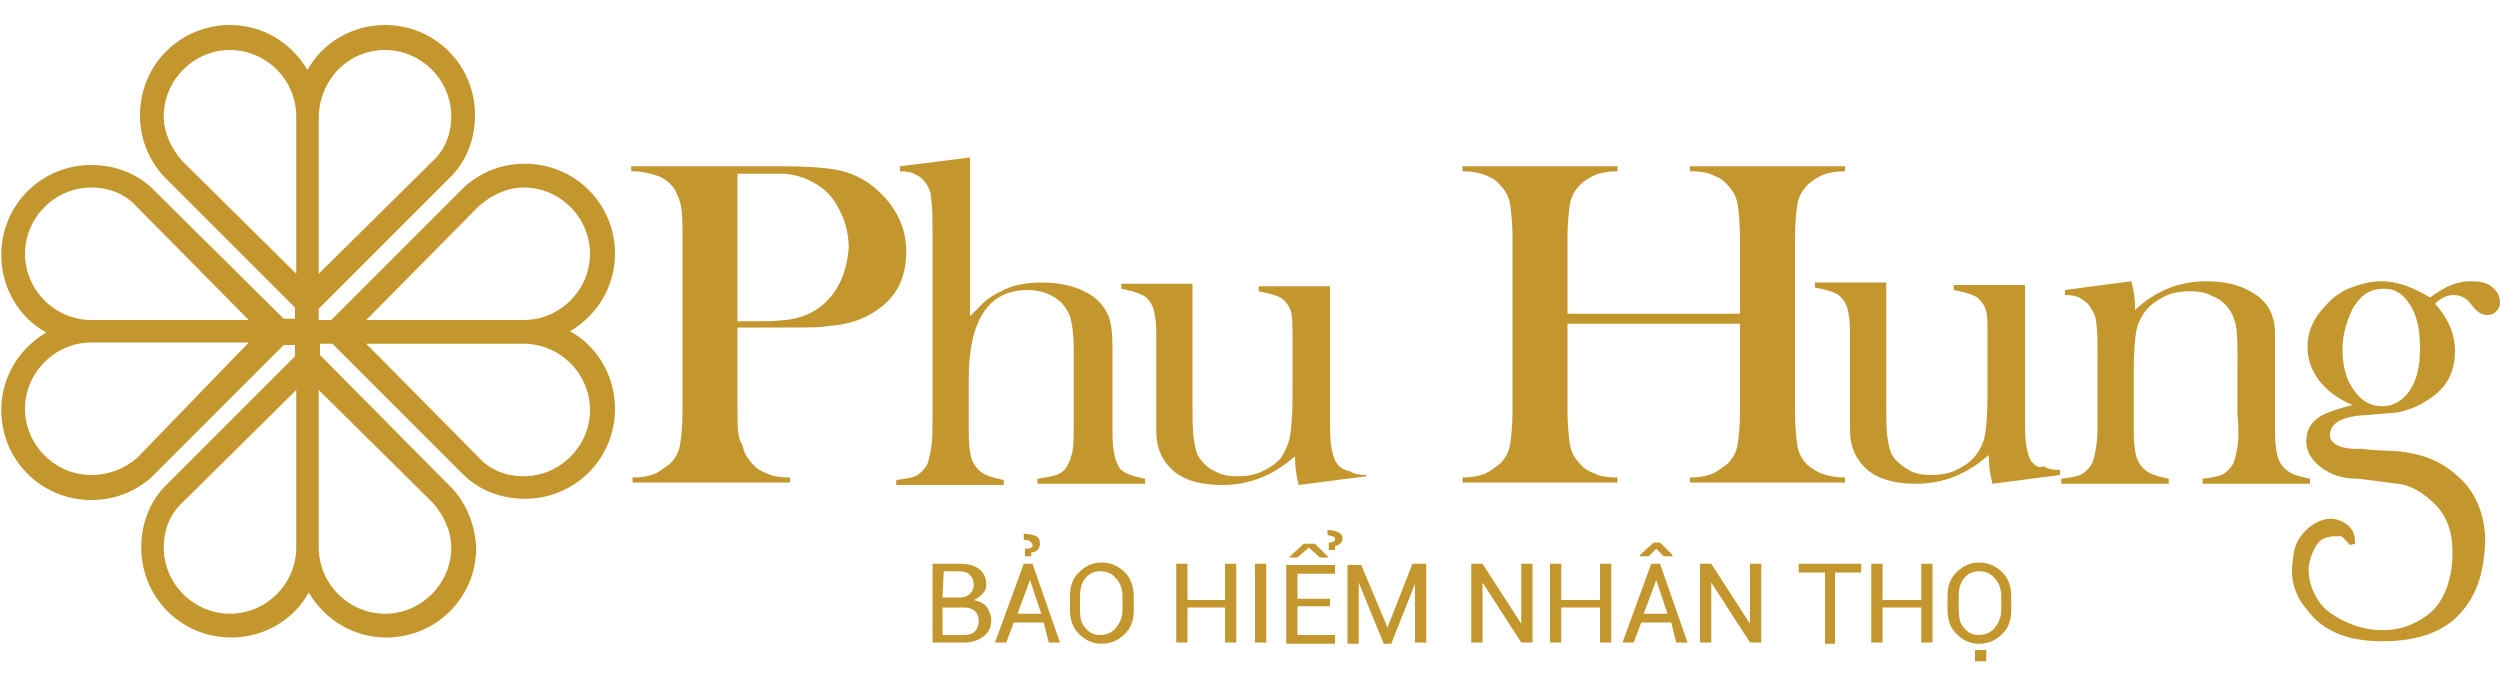 <?xml version="1.0" encoding="utf-8"?>
<!-- Generator: Adobe Illustrator 24.0.0, SVG Export Plug-In . SVG Version: 6.00 Build 0)  -->
<svg version="1.1" id="Layer_1" xmlns="http://www.w3.org/2000/svg" xmlns:xlink="http://www.w3.org/1999/xlink" x="0px" y="0px"
	 viewBox="0 0 200 55" style="enable-background:new 0 0 200 55;" xml:space="preserve">
<style type="text/css">
	.st0{fill:#C3972D;}
</style>
<path class="st0" d="M36.2,39.1L25.6,28.4v-0.9h1l10.6,10.6l0,0c1.3,1.2,3,1.8,4.8,1.8c4,0,7.2-3.2,7.2-7.2c0-2.6-1.4-5-3.6-6.2
	c2.2-1.3,3.6-3.6,3.6-6.2c0-4-3.2-7.2-7.2-7.2c-1.8,0-3.4,0.6-4.8,1.8L26.5,25.6h-1v-0.5v-0.4L36.2,14l0,0c1.2-1.3,1.8-3,1.8-4.8
	c0-4-3.2-7.2-7.2-7.2c-2.6,0-5,1.4-6.2,3.6c-1.3-2.2-3.6-3.6-6.2-3.6c-4,0-7.2,3.2-7.2,7.2c0,1.8,0.6,3.4,1.8,4.8l10.6,10.6v0.9
	h-0.9L12.1,15l0,0c-1.3-1.2-3-1.8-4.8-1.8c-4,0-7.2,3.2-7.2,7.2c0,2.6,1.4,5,3.6,6.2c-2.2,1.3-3.6,3.6-3.6,6.2c0,4,3.2,7.2,7.2,7.2
	c1.8,0,3.4-0.6,4.8-1.8l10.6-10.6h0.9v0.9L13.1,39l0,0c-1.2,1.3-1.8,3-1.8,4.8c0,4,3.2,7.2,7.2,7.2c2.6,0,5-1.4,6.2-3.6
	c1.3,2.2,3.6,3.6,6.2,3.6c4,0,7.2-3.2,7.2-7.2C38,42.1,37.4,40.4,36.2,39.1z M38.3,16.5c1-0.9,2.3-1.5,3.6-1.5
	c2.9,0,5.3,2.4,5.3,5.3c0,2.9-2.4,5.3-5.3,5.3l-12.6,0L38.3,16.5z M41.9,27.5c2.9,0,5.3,2.4,5.3,5.3c0,2.9-2.4,5.3-5.3,5.3
	c-1.4,0-2.7-0.5-3.6-1.5l-9-9.1L41.9,27.5z M11,36.6C10,37.5,8.7,38,7.3,38c-2.9,0-5.3-2.4-5.3-5.3c0-2.9,2.4-5.3,5.3-5.3l12.6,0
	L11,36.6z M7.3,25.6c-2.9,0-5.3-2.4-5.3-5.3c0-2.9,2.4-5.3,5.3-5.3c1.4,0,2.7,0.5,3.6,1.5l9,9.1L7.3,25.6z M18.4,49.1
	c-2.9,0-5.3-2.4-5.3-5.3c0-1.4,0.5-2.7,1.5-3.6l9.1-9l0,12.6C23.7,46.7,21.3,49.1,18.4,49.1z M23.7,21.9l-9.1-9
	c-0.9-1-1.5-2.3-1.5-3.6c0-2.9,2.4-5.3,5.3-5.3c2.9,0,5.3,2.4,5.3,5.3L23.7,21.9z M30.8,4c2.9,0,5.3,2.4,5.3,5.3
	c0,1.4-0.5,2.7-1.5,3.6l-9.1,9l0-12.6C25.6,6.3,27.9,4,30.8,4z M30.8,49.1c-2.9,0-5.3-2.4-5.3-5.3l0-12.6l9.1,9
	c0.9,1,1.5,2.3,1.5,3.6C36.1,46.7,33.7,49.1,30.8,49.1z"/>
<g>
	<path class="st0" d="M74.6,51.4v-6.3h2.1c0.7,0,1.2,0.1,1.6,0.4c0.4,0.3,0.6,0.7,0.6,1.3c0,0.3-0.1,0.5-0.3,0.7
		c-0.2,0.2-0.4,0.4-0.7,0.5c0.4,0.1,0.7,0.2,1,0.5c0.2,0.3,0.4,0.7,0.4,1.1c0,0.6-0.2,1-0.6,1.3c-0.4,0.3-0.9,0.5-1.5,0.5H74.6z
		 M75.4,47.8h1.4c0.3,0,0.6-0.1,0.8-0.3c0.2-0.2,0.3-0.4,0.3-0.7c0-0.3-0.1-0.6-0.3-0.8s-0.5-0.3-0.9-0.3h-1.2L75.4,47.8L75.4,47.8z
		 M75.4,48.5v2.3h1.7c0.4,0,0.7-0.1,0.9-0.3s0.3-0.5,0.3-0.8c0-0.4-0.1-0.6-0.3-0.8c-0.2-0.2-0.5-0.3-0.9-0.3H77H75.4z"/>
	<path class="st0" d="M83.5,49.8h-2.4l-0.6,1.6h-0.9l2.3-6.3h0.7l2.2,6.3h-0.9L83.5,49.8z M81.4,49.1h1.9l-0.9-2.7h0L81.4,49.1z
		 M82,44.6l0-0.7c0.2,0,0.4,0,0.5-0.1c0.1,0,0.1-0.1,0.1-0.2c0-0.1-0.1-0.2-0.2-0.3c-0.1-0.1-0.3-0.1-0.5-0.1l0-0.5
		c0.4,0,0.8,0.1,1,0.2c0.2,0.1,0.3,0.3,0.3,0.6c0,0.2-0.1,0.4-0.2,0.5c-0.1,0.1-0.3,0.2-0.5,0.2l0,0.3H82z"/>
	<path class="st0" d="M90.7,48.8c0,0.8-0.2,1.4-0.7,1.9c-0.5,0.5-1.1,0.8-1.9,0.8c-0.7,0-1.3-0.3-1.8-0.8c-0.5-0.5-0.7-1.2-0.7-1.9
		v-1.1c0-0.8,0.2-1.4,0.7-1.9c0.5-0.5,1.1-0.8,1.8-0.8c0.8,0,1.4,0.3,1.9,0.8c0.5,0.5,0.7,1.2,0.7,1.9V48.8z M89.8,47.7
		c0-0.6-0.2-1.1-0.5-1.4c-0.3-0.4-0.7-0.6-1.3-0.6c-0.5,0-0.9,0.2-1.2,0.6c-0.3,0.4-0.4,0.8-0.4,1.4v1.1c0,0.6,0.1,1.1,0.4,1.4
		c0.3,0.4,0.7,0.6,1.2,0.6c0.5,0,1-0.2,1.3-0.6c0.3-0.4,0.5-0.8,0.5-1.4L89.8,47.7L89.8,47.7z"/>
	<path class="st0" d="M98.9,51.4H98v-2.8H95v2.8h-0.9v-6.3H95V48H98v-2.9h0.9L98.9,51.4L98.9,51.4z"/>
	<path class="st0" d="M101.3,51.4h-0.9v-6.3h0.9V51.4z"/>
	<path class="st0" d="M106.4,48.5h-2.6v2.3h3v0.7h-3.9v-6.3h3.9v0.7h-3v2h2.6L106.4,48.5L106.4,48.5z M105.2,43.5h-0.9l-1.2,1.1l0,0
		h0.7l0.9-0.8l0.9,0.8h0.7l0,0L105.2,43.5z M106.3,44l0-0.6c0.2,0,0.3,0,0.4-0.1c0.1,0,0.1-0.1,0.1-0.2c0-0.1-0.1-0.2-0.2-0.2
		c-0.1,0-0.3-0.1-0.4-0.1l0-0.4c0.4,0,0.7,0.1,0.9,0.2c0.2,0.1,0.3,0.3,0.3,0.5c0,0.2-0.1,0.3-0.2,0.4c-0.1,0.1-0.2,0.1-0.4,0.2
		l0,0.3L106.3,44L106.3,44z"/>
	<path class="st0" d="M111,50.2L111,50.2l2-5.1h1.1v6.3h-0.9v-4.7l0,0l-1.9,4.8h-0.6l-2-4.9l0,0v4.9h-0.9v-6.3h1.1L111,50.2z"/>
	<path class="st0" d="M122.6,51.4h-0.9l-3.1-4.8l0,0v4.8h-0.9v-6.3h0.9l3.1,4.8l0,0v-4.8h0.9V51.4z"/>
	<path class="st0" d="M128.8,51.4H128v-2.8h-3.1v2.8H124v-6.3h0.9V48h3.1v-2.9h0.9V51.4z"/>
	<path class="st0" d="M133.7,49.8h-2.4l-0.6,1.6h-0.9l2.3-6.3h0.7l2.2,6.3h-0.9L133.7,49.8z M133.8,44.4v0.1h-0.7l-0.6-0.6l-0.6,0.6
		h-0.7v-0.1l1.1-1h0.5L133.8,44.4z M131.5,49.1h1.9l-0.9-2.7h0L131.5,49.1z"/>
	<path class="st0" d="M140.8,51.4H140l-3.1-4.8l0,0v4.8H136v-6.3h0.9l3.1,4.8l0,0v-4.8h0.9V51.4z"/>
	<path class="st0" d="M148.9,45.8h-2.1v5.7H146v-5.7h-2.1v-0.7h5L148.9,45.8L148.9,45.8z"/>
	<path class="st0" d="M154.6,51.4h-0.9v-2.8h-3.1v2.8h-0.9v-6.3h0.9V48h3.1v-2.9h0.9V51.4z"/>
	<path class="st0" d="M160.9,48.8c0,0.8-0.2,1.4-0.7,1.9c-0.5,0.5-1.1,0.8-1.9,0.8c-0.7,0-1.3-0.3-1.8-0.8c-0.5-0.5-0.7-1.2-0.7-1.9
		v-1.1c0-0.8,0.2-1.4,0.7-1.9c0.5-0.5,1.1-0.8,1.8-0.8c0.8,0,1.4,0.3,1.9,0.8c0.5,0.5,0.7,1.2,0.7,1.9V48.8z M160.1,47.7
		c0-0.6-0.2-1.1-0.5-1.4c-0.3-0.4-0.7-0.6-1.3-0.6c-0.5,0-0.9,0.2-1.2,0.6c-0.3,0.4-0.4,0.8-0.4,1.4v1.1c0,0.6,0.1,1.1,0.4,1.4
		c0.3,0.4,0.7,0.6,1.2,0.6c0.5,0,1-0.2,1.3-0.6c0.3-0.4,0.5-0.8,0.5-1.4L160.1,47.7L160.1,47.7z M158.9,52.9h-0.9v-0.9h0.9V52.9z"/>
</g>
<g>
	<path class="st0" d="M69.7,14.8c-0.8-0.6-1.7-1-2.7-1.2c-1-0.2-2.5-0.3-4.6-0.3H50.5v0.4h0.1c0.8,0,1.5,0.2,2.1,0.4
		c0.5,0.2,1,0.6,1.3,1.1c0.2,0.4,0.4,0.8,0.5,1.4c0.1,0.6,0.1,1.4,0.1,2.5v13.7c0,1.3-0.1,2.2-0.2,2.8c-0.1,0.6-0.4,1.1-0.8,1.5
		c-0.4,0.3-0.8,0.6-1.2,0.8c-0.5,0.2-1.1,0.3-1.8,0.3v0.4h12.6v-0.4c-0.8,0-1.4-0.1-1.8-0.3c-0.5-0.2-0.9-0.4-1.2-0.8
		c-0.4-0.4-0.7-0.9-0.8-1.5C59,35.1,59,34.2,59,32.9v-6.7h3.9c1.7,0,2.8,0,3.2-0.1c1.4-0.1,2.6-0.4,3.6-1c1.9-1.1,2.8-2.7,2.8-5
		C72.5,18,71.5,16.2,69.7,14.8z M65.8,24.4c-0.6,0.5-1.2,0.8-1.9,1c-0.7,0.2-1.7,0.3-3,0.3h-1.9V13.9h1.7c1.1,0,1.8,0,2.1,0
		c1.1,0.1,2.1,0.5,2.9,1.1c0.7,0.5,1.2,1.2,1.6,2.1c0.4,0.8,0.6,1.8,0.6,2.8C67.7,21.8,67.1,23.3,65.8,24.4z"/>
	<path class="st0" d="M89.2,36.6c-0.1-0.4-0.2-1-0.2-1.9l0-1.4v-5.4c0-1.3-0.1-2.2-0.4-2.8c-0.3-0.6-0.8-1.2-1.5-1.6
		c-1-0.6-2.3-0.9-3.8-0.9c-1.2,0-2.3,0.2-3.2,0.7c-0.5,0.2-0.9,0.5-1.3,0.8c-0.3,0.3-0.7,0.7-1.2,1.2V12.6l-5.6,0.7v0.4
		c0.6,0,1,0.1,1.3,0.3c0.3,0.1,0.6,0.4,0.8,0.7c0.2,0.3,0.4,0.7,0.4,1.3c0.1,0.5,0.1,1.4,0.1,2.7v14.6c0,1.1,0,1.9-0.1,2.5
		c-0.1,0.6-0.2,1-0.3,1.3c-0.2,0.4-0.5,0.7-0.8,0.9c-0.3,0.2-0.9,0.3-1.7,0.4v0.4h8.6v-0.4c-1-0.2-1.6-0.4-2-0.8
		c-0.3-0.3-0.5-0.6-0.6-1c-0.1-0.4-0.2-1-0.2-1.9l0-1.4v-3c0-4.7,1.6-7.1,4.7-7.1c1.2,0,2.1,0.4,2.8,1.1c0.3,0.4,0.6,0.8,0.7,1.4
		c0.1,0.5,0.2,1.2,0.2,2.1v5.9c0,1,0,1.8-0.1,2.4c-0.1,0.5-0.3,1-0.5,1.3c-0.2,0.3-0.5,0.5-0.8,0.6c-0.3,0.1-0.8,0.2-1.5,0.3v0.4
		h8.6v-0.4c-1-0.2-1.6-0.4-2-0.8C89.5,37.3,89.3,37,89.2,36.6z"/>
	<path class="st0" d="M106.9,37c-0.2-0.3-0.3-0.7-0.4-1.3c-0.1-0.5-0.1-1.4-0.1-2.7V22.9h-5.7v0.4c1,0.2,1.7,0.4,2,0.7
		c0.3,0.3,0.5,0.6,0.6,1c0.1,0.4,0.1,1,0.1,1.8l0,1.4v3.6c0,1.5-0.1,2.5-0.2,3.1c-0.1,0.6-0.4,1.2-0.7,1.7c-0.4,0.5-0.9,0.8-1.5,1.1
		c-0.6,0.3-1.3,0.4-2,0.4c-0.7,0-1.3-0.1-1.8-0.4c-0.5-0.2-0.9-0.6-1.2-1c-0.3-0.4-0.4-0.9-0.5-1.6c-0.1-0.6-0.1-1.6-0.1-3v-9.4
		h-5.7v0.4c1,0.2,1.6,0.4,2,0.7c0.3,0.3,0.5,0.6,0.6,1c0.1,0.4,0.2,1,0.2,1.8l0,1.4v6.5c0,1.4,0.5,2.4,1.4,3.2
		c1,0.8,2.3,1.1,3.9,1.1c2.2,0,4.1-0.8,5.8-2.3c0,0.8,0.1,1.6,0.3,2.3l5.4-0.7V38c-0.6,0-1-0.1-1.3-0.3
		C107.4,37.6,107.1,37.3,106.9,37z"/>
	<path class="st0" d="M162.5,36.9c-0.2-0.3-0.3-0.7-0.4-1.3c-0.1-0.5-0.1-1.4-0.1-2.7V22.8h-5.7v0.4c1,0.2,1.7,0.4,2,0.7
		c0.3,0.3,0.5,0.6,0.6,1c0.1,0.4,0.1,1,0.1,1.8l0,1.4v3.6c0,1.4-0.1,2.5-0.2,3.1c-0.1,0.6-0.4,1.2-0.8,1.7c-0.4,0.5-0.9,0.8-1.5,1.1
		c-0.6,0.3-1.3,0.4-2,0.4c-0.7,0-1.3-0.1-1.8-0.4s-0.9-0.6-1.2-1c-0.3-0.4-0.4-0.9-0.5-1.6c-0.1-0.6-0.1-1.6-0.1-3v-9.4h-5.7v0.4
		c1,0.2,1.7,0.4,2,0.7c0.3,0.3,0.5,0.6,0.6,1c0.1,0.4,0.2,1,0.2,1.8l0,1.4v6.5c0,1.4,0.5,2.4,1.4,3.2c1,0.8,2.3,1.1,3.9,1.1
		c2.2,0,4.1-0.8,5.8-2.3c0,0.8,0.1,1.6,0.3,2.3l5.4-0.7v-0.4c-0.6,0-1-0.1-1.3-0.3C163,37.5,162.8,37.2,162.5,36.9z"/>
	<path class="st0" d="M179,35.7c-0.1,0.6-0.2,1-0.3,1.3c-0.2,0.4-0.5,0.7-0.8,0.9c-0.3,0.2-0.9,0.3-1.7,0.4v0.4h8.6v-0.4
		c-1-0.2-1.6-0.4-2-0.8c-0.3-0.3-0.5-0.6-0.6-1c-0.1-0.4-0.2-1-0.2-1.9v-7.9c0-1.4-0.5-2.4-1.5-3.1c-1-0.7-2.3-1.1-4-1.1
		c-2.2,0-4.1,0.8-5.7,2.3v-0.3c0-0.6-0.1-1.3-0.3-2l-5.3,0.7v0.4c0.6,0,1,0.1,1.3,0.3c0.3,0.2,0.6,0.4,0.8,0.8
		c0.2,0.3,0.4,0.7,0.4,1.2c0.1,0.5,0.1,1.4,0.1,2.7v4.6c0,1.1,0,1.9-0.1,2.5c-0.1,0.6-0.2,1-0.3,1.3c-0.2,0.4-0.5,0.7-0.8,0.9
		c-0.3,0.2-0.9,0.3-1.7,0.4v0.4h8.6v-0.4c-1-0.2-1.6-0.4-2-0.8c-0.3-0.3-0.5-0.6-0.6-1c-0.1-0.4-0.2-1-0.2-1.9l0-1.4v-3.6
		c0-1.5,0.1-2.5,0.2-3.1c0.1-0.6,0.4-1.2,0.8-1.7c0.4-0.5,0.9-0.8,1.5-1.1c0.6-0.3,1.3-0.4,2-0.4c0.7,0,1.3,0.1,1.8,0.4
		c0.6,0.2,1,0.6,1.3,1c0.3,0.4,0.5,0.9,0.6,1.5c0.1,0.6,0.1,1.6,0.1,3v3.9C179.1,34.3,179.1,35.2,179,35.7z"/>
	<path class="st0" d="M199.3,22.9c-0.4-0.3-0.9-0.4-1.6-0.4c-0.6,0-1.1,0.1-1.6,0.3c-0.5,0.2-1,0.5-1.7,1c-1.3-0.8-2.6-1.3-3.9-1.3
		c-0.8,0-1.6,0.2-2.4,0.5c-0.8,0.3-1.5,0.8-2,1.4c-1,1-1.5,2.1-1.5,3.3c0,1,0.3,1.9,0.9,2.7c0.6,0.8,1.5,1.5,2.7,2
		c-1.2,0.3-2,0.6-2.4,0.8c-0.9,0.5-1.3,1.2-1.3,2.1c0,0.8,0.4,1.5,1.2,2.1c0.8,0.6,1.7,0.9,3,0.9l3.1,0.4c1.3,0.1,2.7,1.2,3.4,2.1
		c0.9,1.2,1,2.5,1,3.4c0,2.5-0.9,4.2-2,5c-1.1,0.8-2.3,1.3-4,1.2c-1.7-0.1-3.3-0.9-4.2-1.7c-0.8-0.8-1.4-2.1-1.3-3.4
		c0.1-0.7,0.4-1.4,0.7-1.8c0.3-0.4,0.6-0.5,1.2-0.6c0.3,0,0.4,0,0.7,0c0.2,0.1,0.4,0.4,0.7,0.7l0.4-0.1v-0.2c0-0.5-0.2-1-0.6-1.3
		c-0.4-0.3-0.8-0.5-1.4-0.5c-0.5,0-1.3,0.3-1.9,0.9c-0.8,0.8-1,1.4-1.1,2.7c-0.2,1.3,0.3,2.7,1.1,3.6c1.3,1.8,3.3,2.6,6.1,2.6
		c2.7,0,4.7-0.7,6-2c1.8-1.8,2.1-4,2.2-5.7c0.1-1.6-0.4-4.1-2.3-5.6c-0.5-0.5-1.7-1.3-3-1.6c-1.5-0.4-2.2-0.3-3.7-0.4l-0.9-0.1
		c-2.1,0.1-2.6-0.7-2.5-1.2c0.1-0.9,1-1.4,2.9-1.5c1.4-0.1,2.3-0.2,2.5-0.2c0.9-0.2,1.7-0.5,2.4-1c1.5-0.9,2.2-2.2,2.2-3.9
		c0-1.3-0.5-2.6-1.6-3.8c0.5-0.5,1-0.7,1.5-0.7c0.5,0,0.8,0.2,1.1,0.4l0.5,0.6c0.3,0.4,0.7,0.6,1.1,0.6c0.3,0,0.5-0.1,0.7-0.3
		c0.2-0.2,0.3-0.4,0.3-0.7C200,23.7,199.8,23.3,199.3,22.9z M192.8,31.2c-0.5,0.8-1.3,1.3-2.2,1.3c-0.9,0-1.7-0.4-2.3-1.3
		c-0.6-0.8-0.9-1.9-0.9-3.3c0-0.6,0.1-1.3,0.3-1.9c0.2-0.6,0.4-1.2,0.7-1.6c0.6-0.9,1.3-1.3,2.3-1.3c0.8,0,1.4,0.3,1.9,1
		c0.7,0.9,1,2.1,1,3.7C193.6,29.2,193.4,30.3,192.8,31.2z"/>
	<path class="st0" d="M144.6,37.2c-0.4-0.4-0.7-0.9-0.8-1.5c-0.1-0.6-0.2-1.5-0.2-2.8V19.1c0-1.3,0.1-2.2,0.2-2.8
		c0.1-0.6,0.4-1.1,0.8-1.5c0.4-0.4,0.8-0.6,1.2-0.8c0.5-0.2,1.1-0.3,1.8-0.3v-0.4h-12.4v0.4c0.8,0,1.4,0.1,1.8,0.3
		c0.5,0.2,0.9,0.4,1.2,0.8c0.4,0.4,0.7,0.9,0.8,1.5c0.1,0.6,0.2,1.6,0.2,2.8v6h-13.8v-6c0-1.3,0.1-2.2,0.2-2.8
		c0.1-0.6,0.4-1.1,0.8-1.5c0.4-0.4,0.8-0.6,1.2-0.8c0.5-0.2,1.1-0.3,1.8-0.3v-0.4h-12.4v0.4c0.7,0,1.3,0.1,1.8,0.3
		c0.5,0.2,0.9,0.4,1.2,0.8c0.4,0.4,0.7,0.9,0.8,1.5c0.1,0.6,0.2,1.6,0.2,2.8v13.7c0,1.3-0.1,2.2-0.2,2.8c-0.1,0.6-0.4,1.1-0.8,1.5
		c-0.4,0.3-0.8,0.6-1.2,0.8c-0.5,0.2-1.1,0.3-1.8,0.3v0.4h12.4v-0.4c-0.8,0-1.4-0.1-1.8-0.3c-0.5-0.2-0.9-0.4-1.2-0.8
		c-0.4-0.4-0.7-0.9-0.8-1.5c-0.1-0.6-0.2-1.6-0.2-2.8v-6.9h13.8v6.9c0,1.3-0.1,2.2-0.2,2.8c-0.1,0.6-0.4,1.1-0.8,1.5
		c-0.4,0.3-0.8,0.6-1.2,0.8c-0.5,0.2-1.1,0.3-1.8,0.3v0.4h12.4v-0.4c-0.7,0-1.3-0.1-1.8-0.3C145.4,37.8,145,37.5,144.6,37.2z"/>
</g>
</svg>
